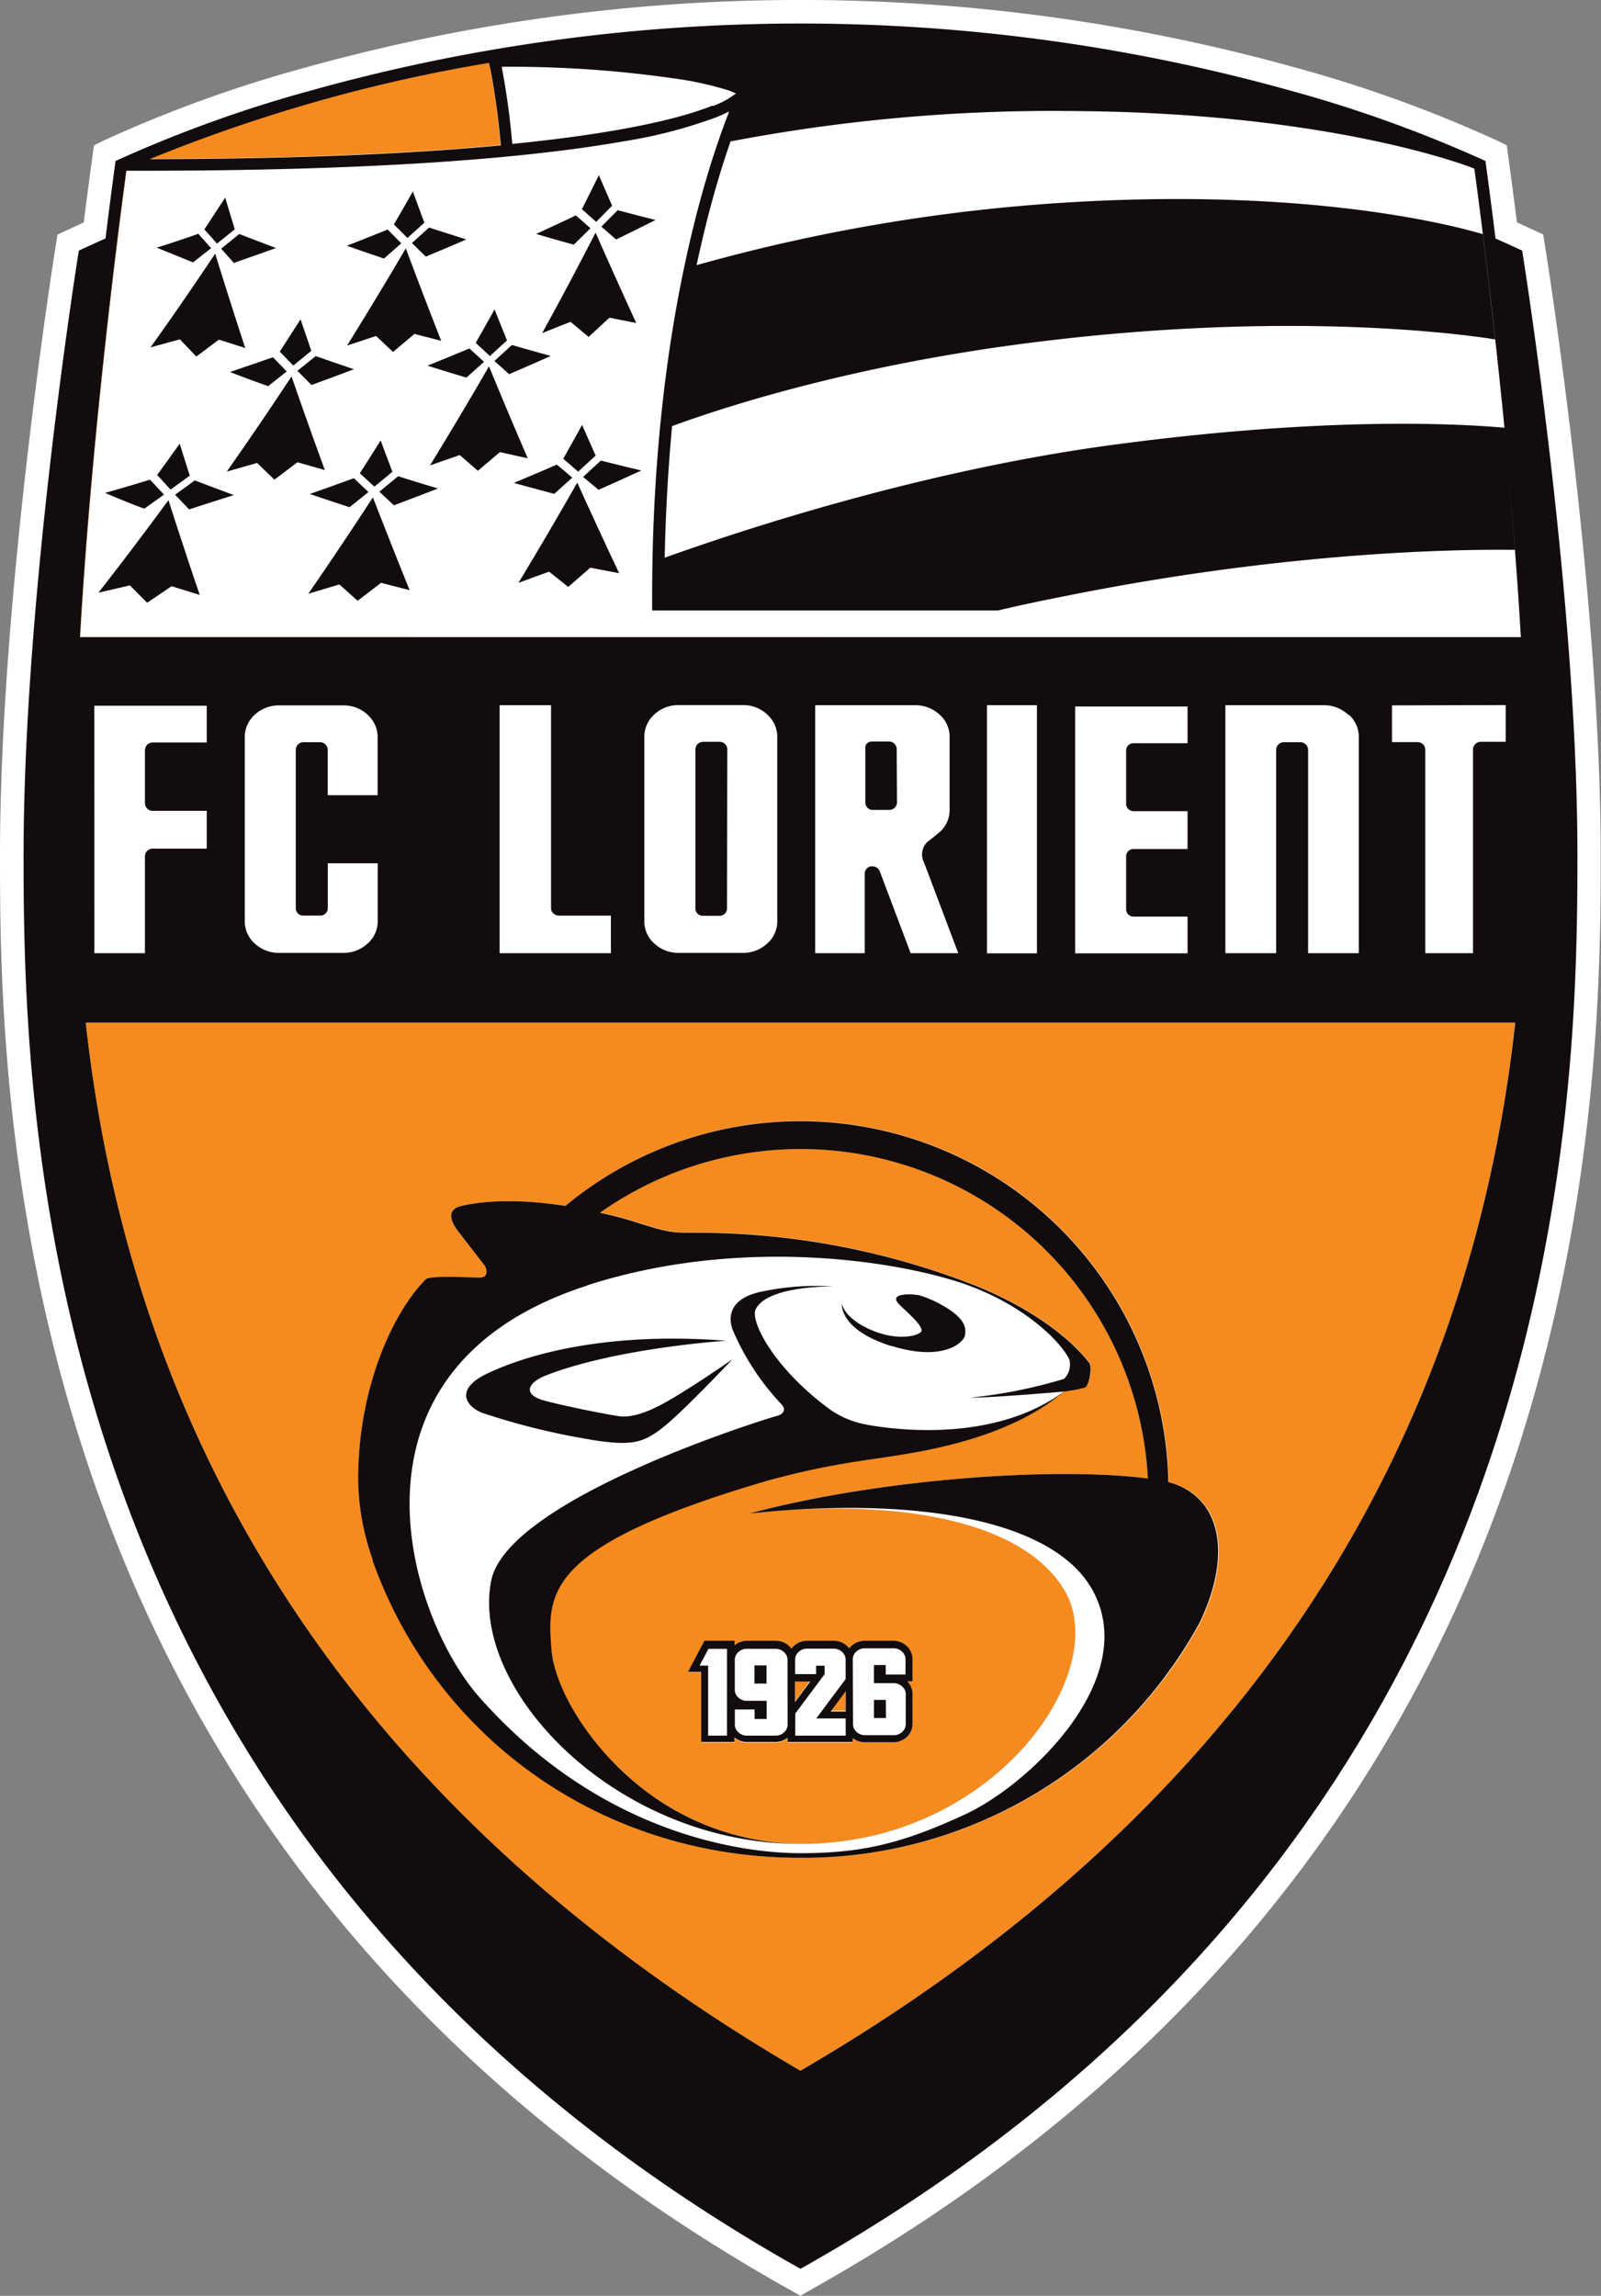 <svg xmlns="http://www.w3.org/2000/svg" width="217.93" height="312.49" viewBox="0 0 217.93 312.49"><rect x="0" y="0" width="217.93" height="312.49" fill="#808080" stroke="none"/><title>FC Lorient logo - Brandlogos.net</title><path d="M512,668.24l-1.57-.88c-45.27-25.42-76.7-61.24-93.39-106.49-14-37.93-14-73.54-14-88.74,0-35.46,7.49-82.3,7.56-82.77l.27-1.68,3.57-1.64c.63-5,1.39-10.5,1.39-10.5l1.54-.75a178.42,178.42,0,0,1,27-9.77,251.37,251.37,0,0,1,135.23,0,178.86,178.86,0,0,1,27,9.77l1.54.74s.76,5.5,1.39,10.5l3.57,1.64.27,1.68c.08.47,7.56,47.3,7.56,82.77,0,15.2,0,50.81-14,88.74-16.7,45.25-48.12,81.07-93.39,106.49Z" transform="translate(-403.04 -355.76)" style="fill:#fff"/><path d="M512,637.61c74.46-43.37,92.79-102,97.29-142.66H414.71c4.5,40.62,22.83,99.29,97.29,142.66m91.73-258.85S566.49,360.6,512,360.6s-91.74,18.16-91.74,18.16-4.58,32.83-6.34,63.65H610.07c-1.76-30.81-6.34-63.65-6.34-63.65" transform="translate(-403.04 -355.76)" style="fill:#f58a1f"/><path d="M563.32,557.87c-.38-.14-.77-.27-1.19-.39A50.12,50.12,0,0,0,480,519.9c-4.54-.7-9.72-1-14.14,0-.91.21-2.45.9-.33,3.64l3.41,4.38c.33.42.72,1.74-.58,1.74s-6.78-.33-7.35.24c-4.35,4.35-9.21,14.53-9.21,27.26a33.44,33.44,0,0,0,2,10.95s.48,1.31.72,1.91c9.06,23.09,31.15,38.6,57.52,38.6a61.4,61.4,0,0,0,54.39-32c4.23-8.84,3.06-16.29-3.07-18.74M505,561.74c1.35-.14,2.68-.26,4-.35,18.81-1.38,33.84,2.06,39,10.94,5.22,9-4.4,26.07-22.26,32.18l-.23.08c-.48.16-1,.31-1.45.45l-1.23.35-.56.14c-.63.15-1.26.3-1.9.42l-.07,0a43.09,43.09,0,0,1-6.89.77l-1.39,0a35.52,35.52,0,0,1-20.92-7.07c-8-6-12.63-14.4-13-19.41-.59-7.77-.87-14.1,29.5-23,8.41-2.29,13-2.65,18-3.47,6.3-1,15.74-3.09,22.26-8.63a22.72,22.72,0,0,0,2.89-.53c.61-.25,1-2.91.6-3.36s-4.18-5.89-15.35-10.47a103.86,103.86,0,0,0-38.59-7.26c-2.61,0-3.25,0-7.11-1.22-1.19-.39-3.16-1-5.56-1.5A47.34,47.34,0,0,1,559.29,557c-12.93-1.67-37,.13-54.26,4.76m-2,18v-.61h-4.1l-.28.52-1.2,2.28-.76,1.44h1.8v9.54H503v-.61a2.65,2.65,0,0,0,1.66.61h4a2.61,2.61,0,0,0,1.6-.58v.58h8.84v-.56a2.64,2.64,0,0,0,1.59.56h4a2.67,2.67,0,0,0,1.78-.73,2.4,2.4,0,0,0,.76-1.81v-4a2.39,2.39,0,0,0-.71-1.75h.71v-3a2.42,2.42,0,0,0-.78-1.82,2.67,2.67,0,0,0-1.79-.72h-4a2.69,2.69,0,0,0-1.79.74,3,3,0,0,0-.27.3,2.88,2.88,0,0,0-.29-.32,2.67,2.67,0,0,0-1.79-.72h-3.72a2.68,2.68,0,0,0-1.78.74,2.32,2.32,0,0,0-.29.33,3,3,0,0,0-.31-.35,2.68,2.68,0,0,0-1.79-.72h-4a2.65,2.65,0,0,0-1.63.61m15.16,6.14v2.75h-2.05Zm-6.91-1.33h2.09l-2.09,2.8Z" transform="translate(-403.04 -355.76)" style="fill:#fff"/><path d="M610.08,442.41c-1.76-30.81-6.34-63.64-6.34-63.64S566.49,360.6,512,360.6a247.4,247.4,0,0,0-42.42,3.67c0,.16.15.68.32,1.58.34,1.83.88,5.15,1.28,9.65-11.64,1.09-27.19,1.85-47.8,1.87-2,.86-3.11,1.39-3.11,1.39l0,.25v0c-.43,3.16-4.63,34.17-6.3,63.38Z" transform="translate(-403.04 -355.76)" style="fill:#fff"/><path d="M610.24,389.87c-1.21-.57-3.63-1.65-3.63-1.65-.73-5.92-1.37-10.55-1.37-10.55a176.8,176.8,0,0,0-26.49-9.56,248.08,248.08,0,0,0-133.49,0,176.8,176.8,0,0,0-26.49,9.56s-.64,4.63-1.37,10.55c0,0-2.41,1.08-3.63,1.65,0,0-7.52,46.64-7.52,82.26S407.79,606.07,512,664.57c104.21-58.5,105.76-156.83,105.76-192.44s-7.52-82.26-7.52-82.26m-62.76-19c36.82,0,56.1,7.78,56.25,7.84h0s2.47,17.68,4.48,39.27q-.19-2-.38-4c-6.52-.58-24.63-1.52-53.31,2.33-25.95,3.48-50.49,11.59-61,15.36.13-6.45.5-12.42,1-17.91,7.79-2.85,25.34-8.46,49.86-11.48,34.9-4.31,58.4-.93,62.18-.32-.62-5.58-1.2-10.48-1.68-14.33-3.39-1-22.71-6.32-56.08-4.34a240.74,240.74,0,0,0-50.94,8.56c.46-2.12.92-4.11,1.38-5.94,1.14-4.51,2.28-8.15,3.24-10.9a233.9,233.9,0,0,1,45-4.15M500,370.14c-4.14,1.68-12.32,3.72-27.23,5.21a101.3,101.3,0,0,0-1.44-10.5,157.29,157.29,0,0,1,24.4,1.72A45.12,45.12,0,0,1,502,368a10.32,10.32,0,0,1,1.22.48,11.49,11.49,0,0,1-3.14,1.71m-18.38-7.67c-3.15.39-6.21.83-9.17,1.31,3-.48,6-.92,9.17-1.31m-12.09,1.8c0,.16.15.68.32,1.58.34,1.83.88,5.15,1.29,9.65-11.64,1.09-27.19,1.85-47.8,1.87a216.31,216.31,0,0,1,46.19-13.1M423.32,377.4l-.64.28.64-.28M420.23,379h2.25c33.09,0,53.3-1.86,65.43-4a65.81,65.81,0,0,0,12.74-3.32c.63-.26,1.17-.51,1.65-.74-3,7.6-10.49,30-10.49,66,0,.63,0,1.26,0,1.91H538.9q4.59-1.08,9.35-2c29.91-6,52.82-6.34,61-6.25-.33-4.24-.68-8.43-1.06-12.49.73,7.83,1.4,16.17,1.87,24.37H413.92c1.67-29.28,5.89-60.38,6.3-63.4M512,637.61c-74.46-43.37-92.79-102-97.29-142.66H609.3c-4.5,40.62-22.84,99.29-97.3,142.66m9.1-87.93a12.43,12.43,0,0,1-5.78-2.6c-7.08-5.42-10.19-11.53-9.41-13.12,1.59-3.25,10.55-3.1,10.55-3.1a35.88,35.88,0,0,0-10,.76c-4,.92-4.35,3.26-3.71,5.09a34.27,34.27,0,0,0,6.67,10.2c.71.76.18,1.37-.62,1.57-1.49.38-36.7,11.31-38.9,22.45-2.9,14.72,16.85,35.81,42.13,35.81a35.52,35.52,0,0,1-20.92-7.07c-8-6-12.63-14.39-13-19.4-.6-7.77-.87-14.11,29.5-23,8.41-2.29,13-2.66,18-3.48,6.3-1,15.75-3.09,22.26-8.63-9.74,7.19-23.67,5.08-26.73,4.54M505,561.74q2-.21,4-.36c-1.31.1-2.64.21-4,.36m-51.27,6.37s.48,1.31.72,1.91c9.07,23.1,31.15,38.61,57.52,38.61a61.44,61.44,0,0,0,47-21.36,62.09,62.09,0,0,0,7.37-10.66c4.23-8.83,3.06-16.29-3.07-18.74-.38-.14-.77-.27-1.19-.39A50.11,50.11,0,0,0,480,519.9c-4.54-.7-9.72-1-14.15,0-.9.21-2.45.89-.32,3.63l3.41,4.39c.33.42.72,1.73-.58,1.73s-6.78-.33-7.36.24c-4.35,4.35-9.21,14.53-9.21,27.26a33.51,33.51,0,0,0,2,10.95M483,530.7c22-7.06,44.14-2.93,52.24.16s12.6,8.1,13.37,10a2.74,2.74,0,0,1-.73,2.58A67.41,67.41,0,0,1,535.07,546c3.34,0,12.76-.83,12.76-.83a22.72,22.72,0,0,0,2.89-.53c.61-.25,1-2.91.6-3.36s-4.18-5.89-15.35-10.47a103.85,103.85,0,0,0-38.59-7.26c-2.61,0-3.26,0-7.11-1.22-1.2-.39-3.16-1-5.56-1.5A47.34,47.34,0,0,1,559.29,557c-12.93-1.67-37,.13-54.26,4.77,22-2.35,41.57.58,46.86,10.67,6.27,12-8.79,26.24-17.42,30.25S520.31,608,512,608s-27.45-2.79-43.76-21.29c-9.67-11-20.36-44.72,14.82-56m.33,21c5.7.92,7.22.44,9.93-1.69s9.44-9.27,9.44-9.27-4.93,3.47-8.79,5.69-5.59,2.12-6.29,2.12-8.14-1.47-10.74-2.22-2.28-2.33.54-3.42c9.68-3.72,24.41-4.67,24.41-4.67-17.58-1.35-28.21,2.39-32.6,4.5s-2.82,4.45-.6,5.32a94.91,94.91,0,0,0,14.7,3.63m41-12.75c7.16,2.24,9.88-.57,10-1.41s.38-2.3-3.57-4.38a14.12,14.12,0,0,0-2.66-1.1c-.77-.16-4.46-.43-2.64,1.33,1.47,1.4,3.43,3.11,2.86,3.68s-3.27,1.21-6.74-.28c-3.77-1.62-4-3.59-4-3.59s-.46,3.51,6.71,5.77m-18.61,45.94h1.64v-2.47h-1.64Zm17.88,2.23H522v2.47h1.64Zm-4.5,5.21a2.64,2.64,0,0,0,1.59.56h4a2.68,2.68,0,0,0,1.78-.73,2.42,2.42,0,0,0,.76-1.81v-4a2.41,2.41,0,0,0-.71-1.75h.71v-3a2.43,2.43,0,0,0-.78-1.81,2.64,2.64,0,0,0-1.79-.72h-4a2.66,2.66,0,0,0-1.78.73,2.59,2.59,0,0,0-.27.3,2.89,2.89,0,0,0-.29-.32,2.66,2.66,0,0,0-1.79-.71h-3.72a2.69,2.69,0,0,0-2.07,1.06,2.93,2.93,0,0,0-.31-.35,2.64,2.64,0,0,0-1.79-.71h-4a2.6,2.6,0,0,0-1.63.61v-.61h-4.1l-.28.52-1.2,2.28-.76,1.44h1.8v9.53H503v-.61a2.65,2.65,0,0,0,1.66.61h4a2.62,2.62,0,0,0,1.6-.58v.58h8.84Zm0-10.67a1.41,1.41,0,0,1,.46-1.1,1.69,1.69,0,0,1,1.13-.47h4a1.69,1.69,0,0,1,1.13.47,1.41,1.41,0,0,1,.46,1.1v2h-2.69v-1.29H522v2.47h2.74a1.67,1.67,0,0,1,1.13.47,1.41,1.41,0,0,1,.46,1.1v3.95a1.41,1.41,0,0,1-.46,1.09,1.67,1.67,0,0,1-1.13.47h-4a1.67,1.67,0,0,1-1.13-.47,1.41,1.41,0,0,1-.46-1.09ZM502,592h-2.57v-9.53h-1.16l1.2-2.28H502Zm8.25-1.56a1.41,1.41,0,0,1-.46,1.09,1.67,1.67,0,0,1-1.13.47h-4a1.67,1.67,0,0,1-1.13-.47,1.41,1.41,0,0,1-.46-1.09v-2h2.69v1.29h1.64v-2.47h-2.75a1.66,1.66,0,0,1-1.13-.47,1.41,1.41,0,0,1-.46-1.09v-3.95a1.41,1.41,0,0,1,.46-1.1,1.69,1.69,0,0,1,1.13-.47h4a1.69,1.69,0,0,1,1.13.47,1.41,1.41,0,0,1,.46,1.1Zm1-5.81h2.09l-2.09,2.8Zm6.91,7.37h-6.87v-3l4-5.37v-1.15h-1.16v1.15h-2.86v-1.9a1.41,1.41,0,0,1,.46-1.1,1.68,1.68,0,0,1,1.13-.47h3.7a1.69,1.69,0,0,1,1.13.47,1.41,1.41,0,0,1,.46,1.1v2.57l-4,5.36h4Zm0-3.29h-2.05l2.05-2.75ZM445.22,423q2.69.91,5.4,1.8l2.58-2.07-2-1.88q-3,1.1-6,2.15M461,390.69q2.77-1.15,5.52-2.34-2.54-.8-5.07-1.62l-2.34,2.11,1.89,1.85m-.2-4.62q-.78-2.12-1.56-4.25-1.27,2.25-2.58,4.49l1.84,1.84,2.3-2.07m-3.08,2.85L455.81,387q-2.76,1.12-5.55,2.21,2.52.89,5.05,1.74l2.37-2.08m-1.16,14.81,2.94-2.47,3.64.94q-2.47-6.28-4.82-12.59-3.91,6.66-8,13.24l3.95-1.31,2.34,2.2M416.4,436.44l4.32-1,2.35,2.36,3.33-2.25,3.83,1.19q-2.19-6.44-4.26-12.9-4.67,6.36-9.56,12.63m55.65-34.37q-.86-2.1-1.7-4.22-1.27,2.28-2.57,4.55l1.94,1.79,2.33-2.13m-5.54,5.07,2.41-2.15-2-1.82q-2.84,1.19-5.7,2.34,2.62.83,5.27,1.62m5.84-.46q2.85-1.22,5.67-2.48-2.66-.73-5.29-1.49l-2.38,2.17,2,1.8m-26.92,1.48q2.91-1.06,5.8-2.15-2.61-.88-5.2-1.79l-2.5,2,1.9,1.92m-15.66-3.86,3.08-2.3,3.58,1.14q-2.1-6.41-4.09-12.85-4.28,6.43-8.8,12.76l4-1.09,2.22,2.33m-4.42,18.77-1.87-2q-3,.92-6.11,1.8Q420,424,422.68,425l2.69-1.92m6.43-33.5-1.76-2q-2.82,1-5.67,1.89,2.46,1,4.95,2l2.49-1.95m13.61,14q-.74-2.15-1.47-4.3-1.4,2.2-2.83,4.4l1.84,1.9,2.45-2m-10.45-12q2.84-1,5.65-2c-1.66-.63-3.32-1.26-5-1.91l-2.46,2,1.78,2m.07-4.63q-.66-2.17-1.31-4.33-1.4,2.17-2.83,4.33l1.72,1.94,2.41-1.94m48.44-.14-2-1.76q-2.69,1.28-5.41,2.52c1.7.5,3.42,1,5.13,1.46l2.25-2.22m-26.94,33.14q-.81-2.13-1.61-4.27-1.4,2.24-2.83,4.47L454,422l2.49-2.05m-22.13-13.55q2.58,1,5.18,1.92l2.53-2-1.87-1.93q-2.91,1-5.83,2M445,436.58l4.24-1.27,2.48,2.22,3.19-2.44,3.89,1q-2.55-6.31-5-12.64Q449.55,430,445,436.58m41.36-52.83q-.91-2.07-1.8-4.15-1.15,2.32-2.31,4.63l1.94,1.73,2.17-2.2m-31.7,38.91,2,1.87q3-1.13,6-2.29c-1.82-.54-3.62-1.1-5.42-1.67l-2.54,2.09m-27.82.43,1.9,2q3.06-1,6.09-1.95-2.67-1-5.32-2l-2.66,1.94M442.72,407q-4.29,6.51-8.81,12.95l4.13-1.18,2.35,2.28,3.14-2.37,3.73,1.06q-2.33-6.36-4.54-12.75M424.42,420.4l1.84,2,2.61-1.9q-.69-2.18-1.37-4.35-1.53,2.15-3.09,4.29m58,.24,2.11,1.75q2.92-1.3,5.82-2.63c-1.85-.44-3.68-.89-5.51-1.35l-2.42,2.23m-12.84-15q-3.9,6.75-8,13.43l4.05-1.41,2.47,2.14q1.5-1.27,3-2.54l3.79.84q-2.69-6.22-5.26-12.47m4,29.42,4.16-1.52,2.61,2.08,3-2.62,3.93.75q-2.91-6.15-5.7-12.33-3.9,6.84-8,13.64m13.28-46.73q2.7-1.31,5.37-2.66-2.59-.65-5.15-1.33l-2.22,2.24,2,1.74m-7.16,29.87,2,1.74,2.38-2.19-1.85-4.17q-1.27,2.31-2.57,4.62m1.24,2.55L478.84,419q-2.91,1.26-5.85,2.49,2.74.76,5.49,1.49l2.45-2.2m8.71-21.07q-2.82-6.13-5.53-12.29-3.52,6.87-7.27,13.68l3.86-1.54,2.46,2.06L486,399l3.68.73" transform="translate(-403.04 -355.76)" style="fill:#130c0e"/><path d="M415.89,485.5h6.88V472.27a1.05,1.05,0,0,1,1.05-1h7.36v-5.15h-7.36a1,1,0,0,1-.75-.31,1.07,1.07,0,0,1-.3-.75v-7.24a1.05,1.05,0,0,1,1.05-1h7.36v-5h-15.3Zm62.46-5.42a1,1,0,0,1-.3-.74V451.75h-7V485.5h15.15v-5.11h-7.07a1,1,0,0,1-.74-.31m51-9.81c.59-.47.81-.63,1.6-1.29a4,4,0,0,0,1.31-3.13v-9.64a4,4,0,0,0-1.31-3.13,4.8,4.8,0,0,0-3.24-1.33H514V485.5h6.75V474.68a1,1,0,0,1,.84-1l.2,0a1.05,1.05,0,0,1,1,.66L527,485.5h6.48l-4.67-12.37a2.36,2.36,0,0,1,.57-2.87M525.14,465a1.05,1.05,0,0,1-1,1h-2.31a1,1,0,0,1-1-1v-7.24A1.06,1.06,0,0,1,521,457a1,1,0,0,1,.74-.31h2.31a1,1,0,0,1,.74.31,1,1,0,0,1,.31.73Zm-17.61-11.94a4.79,4.79,0,0,0-3.24-1.33h-9a4.79,4.79,0,0,0-3.24,1.33h0a4.05,4.05,0,0,0-1.3,3.14V481a4,4,0,0,0,1.3,3.13,4.8,4.8,0,0,0,3.24,1.33h9a4.8,4.8,0,0,0,3.24-1.33,4,4,0,0,0,1.31-3.13V456.21a4.06,4.06,0,0,0-1.31-3.14ZM502,479.41a1,1,0,0,1-1,1h-2.3a1,1,0,0,1-1-1V457.78a1.07,1.07,0,0,1,.3-.74,1.06,1.06,0,0,1,.74-.31H501a1,1,0,0,1,.74.31,1,1,0,0,1,.3.73Zm84.6-26.33a4.77,4.77,0,0,0-3.24-1.33H569.84V485.5h6.91V457.78a1.06,1.06,0,0,1,1-1h2.3a1.06,1.06,0,0,1,1.05,1V485.5H588V456.21a4.08,4.08,0,0,0-1.31-3.14Zm-49.21,32.44h6.8V451.75h-6.8Zm12,0h15.3v-5h-7.36a1,1,0,0,1-1-1v-7.2a1,1,0,0,1,1-1h7.36v-5.15h-7.36a1,1,0,0,1-1-1v-7.25a1,1,0,0,1,1-1h7.36v-5h-15.3Zm43.13-33.75v5H596a1.07,1.07,0,0,1,.75.31,1.09,1.09,0,0,1,.3.74V485.5h6.5V457.78a1.05,1.05,0,0,1,.3-.74,1.07,1.07,0,0,1,.74-.31H608v-5Zm-139.38,1.33a4.78,4.78,0,0,0-3.24-1.33h-9a4.79,4.79,0,0,0-3.24,1.33h0a4.07,4.07,0,0,0-1.3,3.14V481a4.06,4.06,0,0,0,1.3,3.13,4.8,4.8,0,0,0,3.24,1.33h9a4.8,4.8,0,0,0,3.24-1.33,4,4,0,0,0,1.31-3.13v-7.74h-6.79v6.12a1,1,0,0,1-1,1H444.3a1,1,0,0,1-1-1V457.78a1.06,1.06,0,0,1,1-1h2.3a1,1,0,0,1,.74.31,1.05,1.05,0,0,1,.31.73V464h6.79v-7.76a4.06,4.06,0,0,0-1.31-3.14Z" transform="translate(-403.04 -355.76)" style="fill:#fff"/></svg>